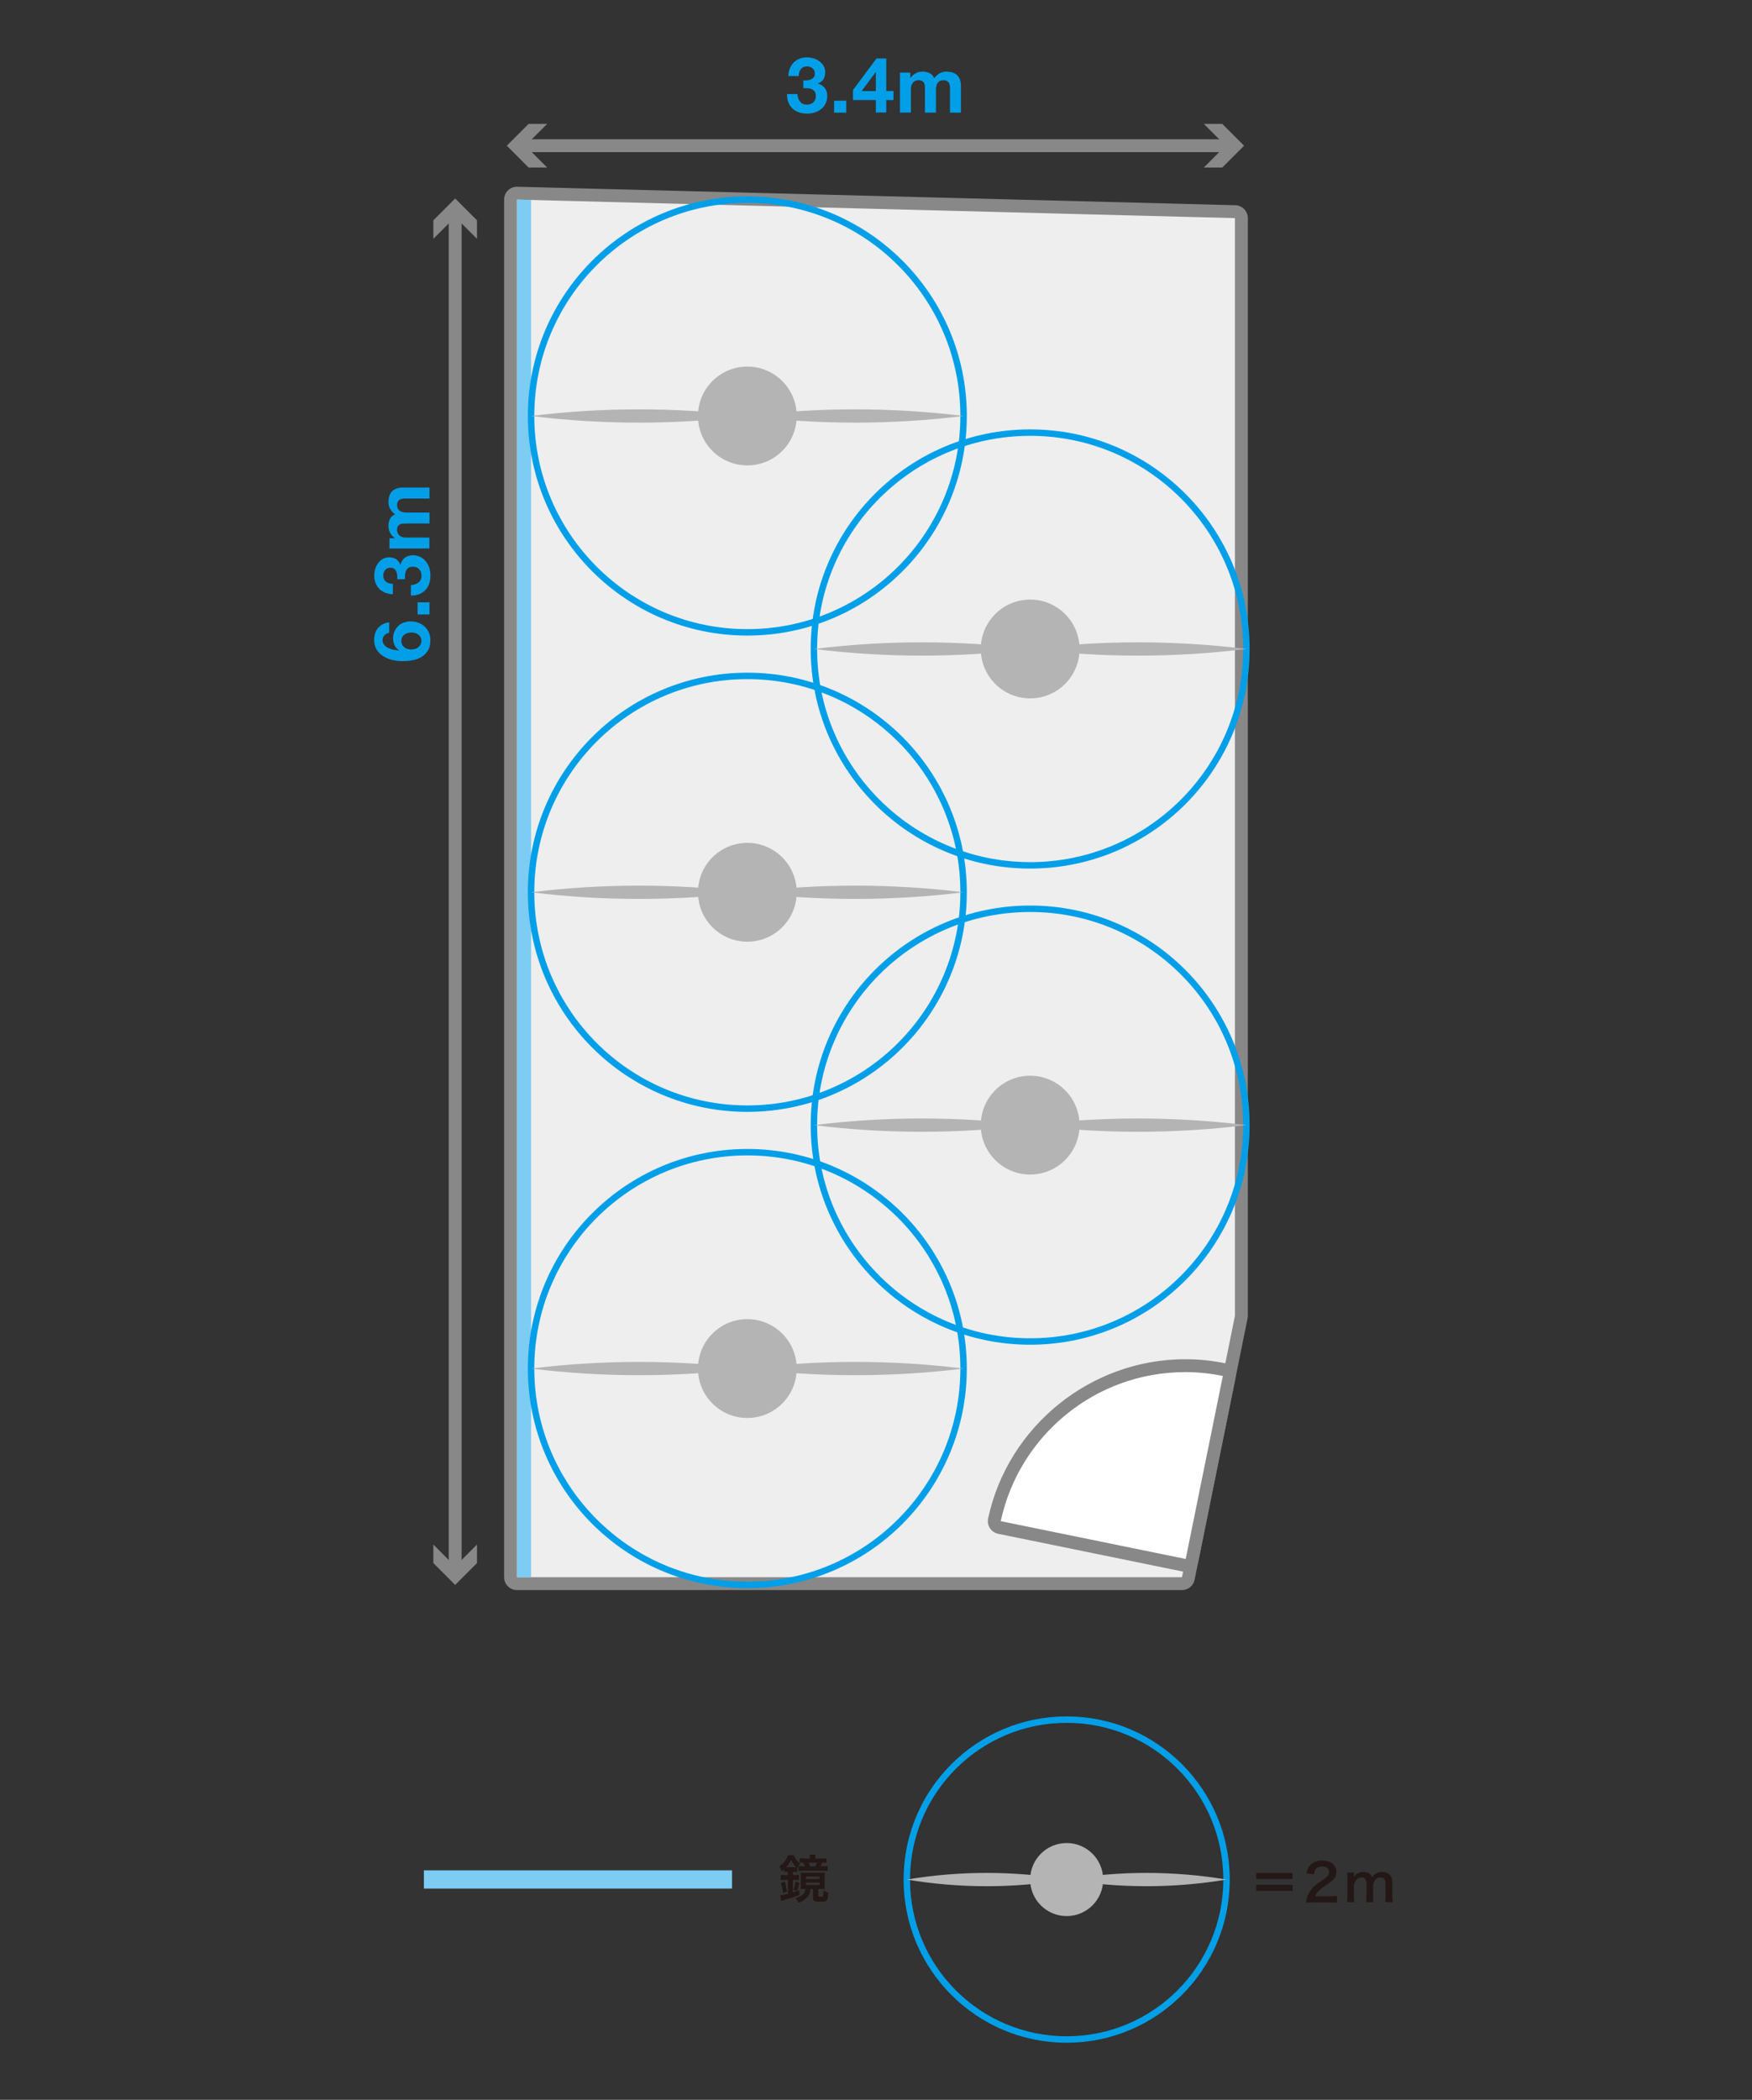 <?xml version="1.0" encoding="UTF-8"?>
<svg id="_レイヤー_2" data-name="レイヤー 2" xmlns="http://www.w3.org/2000/svg" viewBox="0 0 272.13 325.98">
  <rect x="0" y="0" width="272.13" height="325.98" fill="#333333" stroke="none"/>
  <defs>
    <style>
      .cls-1 {
        fill: #231815;
      }

      .cls-1, .cls-2, .cls-3, .cls-4, .cls-5, .cls-6, .cls-7, .cls-8 {
        stroke-width: 0px;
      }

      .cls-2, .cls-9, .cls-10 {
        fill: none;
      }

      .cls-3 {
        fill: #b4b4b5;
      }

      .cls-4 {
        fill: #7dccf3;
      }

      .cls-5 {
        fill: #888;
      }

      .cls-9 {
        stroke: #009fe8;
      }

      .cls-9, .cls-10 {
        stroke-miterlimit: 10;
      }

      .cls-6 {
        fill: #eeeeef;
      }

      .cls-10 {
        stroke: #888;
        stroke-width: 2px;
      }

      .cls-7 {
        fill: #009fe8;
      }

      .cls-8 {
        fill: #fff;
      }
    </style>
  </defs>
  <g id="_ガイド" data-name="ガイド">
    <rect class="cls-2" width="272.13" height="325.98"/>
  </g>
  <g id="_7studio" data-name="7studio">
    <g>
      <g>
        <path class="cls-6" d="M80.3,245.84c-.55,0-1-.45-1-1V30.98c0-.27.11-.53.3-.72.19-.18.44-.28.7-.28,0,0,111.54,2.87,111.54,2.87.54.01.97.46.97,1v170.4c0,.07,0,.13-.02.2l-8.23,40.59c-.09.47-.5.8-.98.8h-103.29Z"/>
        <path class="cls-5" d="M80.3,30.99l111.52,2.87v170.4l-8.23,40.59h-103.29V30.99M80.3,28.99c-.52,0-1.02.2-1.4.57-.39.38-.6.89-.6,1.43v213.86c0,1.1.9,2,2,2h103.29c.95,0,1.77-.67,1.96-1.6l8.23-40.59c.03-.13.04-.26.04-.4V33.86c0-1.08-.86-1.97-1.95-2l-111.52-2.87s-.03,0-.05,0h0Z"/>
      </g>
      <g>
        <path class="cls-8" d="M184.16,243.02c-.07,0-.13,0-.2-.02l-28.73-5.87c-.26-.05-.49-.21-.64-.43-.15-.22-.2-.5-.14-.76,2.97-13.86,15.44-23.93,29.64-23.93,2.04,0,4.01.2,6.04.62.54.11.89.64.78,1.18l-5.77,28.41c-.05.26-.21.49-.43.63-.17.11-.36.17-.55.17Z"/>
        <path class="cls-5" d="M184.1,213.01c2.02,0,3.93.21,5.84.6l-5.77,28.41-28.73-5.87c2.84-13.22,14.59-23.14,28.67-23.14M184.1,211.01c-14.67,0-27.55,10.4-30.62,24.72-.11.52-.01,1.07.28,1.51.29.45.75.76,1.27.87l28.73,5.87c.13.03.27.04.4.04.39,0,.77-.11,1.1-.33.44-.29.75-.75.86-1.27l5.77-28.41c.22-1.08-.48-2.14-1.56-2.36-2.09-.43-4.13-.64-6.24-.64h0Z"/>
      </g>
      <polygon class="cls-4" points="82.49 31.04 80.3 30.99 80.3 244.84 82.49 244.84 82.49 31.04"/>
    </g>
    <g>
      <rect class="cls-4" x="88.35" y="267.86" width="2.83" height="47.86" transform="translate(381.56 202.01) rotate(90)"/>
      <path class="cls-1" d="M122.29,290.59c-.17,0-.32,0-.47.03v-.44c-.14.14-.2.19-.38.34-.12-.34-.2-.5-.38-.78.68-.48,1.11-1.03,1.34-1.73h.87c.25.57.5.88,1.02,1.28-.18.24-.32.46-.45.74v.58c-.14-.02-.26-.02-.47-.02h-.22v.51h.3c.28,0,.44,0,.64-.04v.82c-.18-.03-.34-.04-.64-.04h-.3v1.95c.35-.11.52-.17,1-.35v.74c-.7.3-1.06.42-2.16.74-.3.08-.5.15-.64.2l-.16-.89c.34-.02.67-.09,1.19-.22v-2.17h-.36c-.31,0-.54.02-.75.04v-.82c.19.02.44.04.76.04h.35v-.51h-.1ZM121.62,293.89c-.06-.56-.14-.98-.33-1.58l.6-.21c.18.56.26.91.35,1.56l-.62.22ZM123.38,289.87c.14,0,.18,0,.29,0-.36-.36-.54-.62-.8-1.13-.26.51-.42.76-.76,1.14h1.27ZM123.26,293.39c.17-.48.24-.79.3-1.3l.61.19c-.1.49-.22.86-.38,1.29l-.54-.18ZM125.06,293.24c-.24,0-.43,0-.69.02.02-.16.02-.28.02-.58v-1.34c0-.28,0-.44-.03-.63.22.02.43.02.77.02h2.25c.35,0,.5,0,.74-.02-.02.18-.03.29-.03.6v1.32c0,.31,0,.46.03.64-.18-.02-.37-.02-.67-.02h-.35v1.04c0,.14.04.16.36.16.25,0,.34-.03.38-.11.04-.09.06-.34.06-.82.29.16.5.24.76.29-.08,1.32-.16,1.42-1.3,1.42-.84,0-1.07-.11-1.07-.52v-1.45h-.37c-.11.59-.21.85-.44,1.16-.18.22-.46.47-.75.65-.21.13-.37.2-.71.33-.1-.27-.25-.48-.46-.72,1.06-.33,1.42-.66,1.56-1.42h-.06ZM127.51,288.53c.38,0,.62,0,.86-.05v.7c-.24-.02-.29-.02-.65-.03-.08.21-.16.38-.26.58h.28c.41,0,.6,0,.82-.04v.77c-.27-.03-.48-.04-.9-.04h-2.81c-.34,0-.6,0-.82.03v-.75c.17.02.42.03.77.03h.22c-.07-.23-.14-.39-.22-.58h-.08c-.22,0-.35,0-.5.02v-.7c.26.03.51.05.86.05h.71v-.13c0-.18,0-.33-.03-.48h.9c-.02.14-.03.28-.03.48v.13h.9ZM125.17,291.7h2.13v-.38h-2.13v.38ZM125.17,292.64h2.13v-.38h-2.13v.38ZM126.65,289.74c.12-.23.15-.32.25-.58h-1.31c.11.24.16.36.22.58h.84Z"/>
    </g>
    <g>
      <circle class="cls-9" cx="165.68" cy="291.79" r="24.83"/>
      <g>
        <circle class="cls-3" cx="165.68" cy="291.79" r="5.67"/>
        <g>
          <path class="cls-3" d="M190.51,291.79c-8.21,1.37-16.62,1.38-24.83,0,8.2-1.38,16.62-1.37,24.83,0h0Z"/>
          <path class="cls-3" d="M165.68,291.79c-8.21,1.37-16.62,1.38-24.83,0,8.2-1.38,16.62-1.37,24.83,0h0Z"/>
        </g>
      </g>
    </g>
    <g>
      <circle class="cls-9" cx="116.08" cy="64.58" r="33.59"/>
      <g>
        <circle class="cls-3" cx="116.08" cy="64.58" r="7.67"/>
        <g>
          <path class="cls-3" d="M149.67,64.58c-11.14,1.37-22.45,1.38-33.59,0,11.14-1.38,22.45-1.37,33.59,0h0Z"/>
          <path class="cls-3" d="M116.08,64.58c-11.14,1.37-22.45,1.38-33.59,0,11.14-1.38,22.45-1.37,33.59,0h0Z"/>
        </g>
      </g>
    </g>
    <g>
      <circle class="cls-9" cx="160.01" cy="100.75" r="33.59"/>
      <g>
        <circle class="cls-3" cx="160.01" cy="100.75" r="7.67"/>
        <g>
          <path class="cls-3" d="M193.6,100.75c-11.14,1.37-22.45,1.38-33.59,0,11.14-1.38,22.45-1.37,33.59,0h0Z"/>
          <path class="cls-3" d="M160.01,100.75c-11.14,1.37-22.45,1.38-33.59,0,11.14-1.38,22.45-1.37,33.59,0h0Z"/>
        </g>
      </g>
    </g>
    <g>
      <circle class="cls-9" cx="116.08" cy="138.52" r="33.59"/>
      <g>
        <circle class="cls-3" cx="116.08" cy="138.52" r="7.67"/>
        <g>
          <path class="cls-3" d="M149.67,138.52c-11.14,1.37-22.45,1.38-33.59,0,11.14-1.38,22.45-1.37,33.59,0h0Z"/>
          <path class="cls-3" d="M116.08,138.52c-11.14,1.37-22.45,1.38-33.59,0,11.14-1.38,22.45-1.37,33.59,0h0Z"/>
        </g>
      </g>
    </g>
    <g>
      <circle class="cls-9" cx="160.01" cy="174.67" r="33.59"/>
      <g>
        <circle class="cls-3" cx="160.01" cy="174.67" r="7.67"/>
        <g>
          <path class="cls-3" d="M193.6,174.67c-11.14,1.37-22.45,1.38-33.59,0,11.14-1.38,22.45-1.37,33.59,0h0Z"/>
          <path class="cls-3" d="M160.01,174.67c-11.14,1.37-22.45,1.38-33.59,0,11.14-1.38,22.45-1.37,33.59,0h0Z"/>
        </g>
      </g>
    </g>
    <g>
      <circle class="cls-9" cx="116.08" cy="212.46" r="33.59"/>
      <g>
        <circle class="cls-3" cx="116.08" cy="212.46" r="7.67"/>
        <g>
          <path class="cls-3" d="M149.67,212.46c-11.14,1.37-22.45,1.38-33.59,0,11.14-1.38,22.45-1.37,33.59,0h0Z"/>
          <path class="cls-3" d="M116.08,212.46c-11.14,1.37-22.45,1.38-33.59,0,11.14-1.38,22.45-1.37,33.59,0h0Z"/>
        </g>
      </g>
    </g>
    <g>
      <path class="cls-1" d="M200.77,290.76v.94h-5.65v-.94h5.65ZM200.77,292.6v.94h-5.65v-.94h5.65Z"/>
      <path class="cls-1" d="M203.9,295.34c-.62,0-.75,0-1.03.04.05-.46.1-.74.21-1.02.22-.58.58-1.09,1.09-1.57.28-.25.52-.43,1.32-.97.74-.5.96-.77.96-1.18,0-.54-.42-.88-1.1-.88-.46,0-.82.16-1.02.47-.14.19-.19.37-.25.74l-1.14-.14c.11-.61.26-.94.55-1.28.4-.46,1.03-.71,1.83-.71,1.4,0,2.26.67,2.26,1.77,0,.53-.18.91-.57,1.28-.22.21-.3.27-1.34.98-.35.25-.75.58-.95.8-.24.26-.34.42-.46.72h2.24c.5,0,.9-.02,1.17-.06v1.05c-.38-.03-.7-.05-1.21-.05h-2.57Z"/>
      <path class="cls-1" d="M209.23,295.29c.04-.34.06-.61.06-1.04v-2.51c0-.5-.02-.74-.06-1.04h1.07v.41s0,.17,0,.3c.23-.49.82-.8,1.49-.8.43,0,.78.12,1.03.36.14.13.21.23.3.48.27-.36.42-.5.67-.63.26-.14.54-.21.89-.21.51,0,.93.16,1.2.46.26.29.38.65.38,1.22v1.97c0,.45.02.71.06,1.04h-1.17c.05-.33.06-.57.06-1.04v-1.79c0-.7-.25-1.02-.78-1.02-.26,0-.46.07-.66.24-.28.24-.41.5-.5.99v1.58c0,.44.02.71.06,1.04h-1.15c.05-.34.06-.58.06-1.04v-1.79c0-.67-.26-1.01-.78-1.01-.34,0-.61.14-.82.42-.18.23-.26.42-.34.8v1.58c0,.43.02.67.06,1.04h-1.13Z"/>
    </g>
    <g>
      <path class="cls-7" d="M125.37,12.48c.21-.02.4-.06.58-.14.18-.08.33-.19.44-.33.12-.14.17-.34.17-.58,0-.36-.12-.64-.36-.83s-.52-.29-.83-.29c-.43,0-.76.14-.98.43-.22.28-.33.64-.32,1.07h-1.62c.02-.43.09-.83.23-1.18.14-.36.34-.66.59-.92.25-.26.55-.45.91-.59.35-.14.74-.21,1.18-.21.34,0,.67.05,1.01.15s.64.25.91.45c.27.2.49.44.65.73.17.29.25.62.25,1,0,.41-.1.77-.29,1.08-.2.31-.49.52-.88.64v.02c.46.1.83.33,1.09.67.26.34.4.76.4,1.24,0,.44-.09.83-.26,1.18-.17.34-.4.63-.69.86-.29.23-.62.41-1,.53s-.77.18-1.18.18c-.47,0-.9-.07-1.29-.2-.39-.14-.72-.33-.99-.59-.27-.26-.48-.58-.63-.95-.15-.38-.22-.81-.21-1.3h1.62c0,.22.04.44.11.64.06.2.16.38.28.53.12.15.27.27.45.35.18.09.39.13.64.13.38,0,.71-.12.97-.35.26-.24.4-.56.4-.97,0-.32-.06-.56-.19-.73s-.28-.29-.47-.37c-.19-.08-.4-.12-.63-.13-.23-.01-.45-.02-.65-.02v-1.2c.18.02.38.02.59,0Z"/>
      <path class="cls-7" d="M131.44,15.64v1.85h-1.88v-1.85h1.88Z"/>
      <path class="cls-7" d="M132.49,15.54v-1.56l3.65-4.9h1.52v5.05h1.12v1.4h-1.12v1.94h-1.62v-1.94h-3.55ZM136,11.22l-2.17,2.92h2.21v-2.92h-.04Z"/>
      <path class="cls-7" d="M141.39,11.28v.84h.02c.22-.32.49-.57.81-.74s.68-.26,1.09-.26.75.08,1.07.23c.32.15.57.42.74.8.18-.27.43-.51.75-.72.31-.21.69-.31,1.12-.31.33,0,.63.04.91.12s.52.21.72.38c.2.18.36.41.47.69.11.28.17.63.17,1.03v4.15h-1.7v-3.52c0-.21,0-.4-.02-.59-.02-.18-.06-.34-.13-.48-.07-.14-.18-.24-.32-.32-.14-.08-.33-.12-.57-.12s-.43.05-.58.14c-.15.09-.26.21-.35.36s-.14.32-.17.5c-.03.19-.04.38-.04.57v3.46h-1.71v-3.48c0-.18,0-.37-.01-.55,0-.18-.04-.35-.1-.5s-.16-.27-.3-.37c-.14-.09-.35-.14-.62-.14-.08,0-.19.02-.32.05-.13.04-.26.1-.38.2-.12.1-.23.24-.32.43s-.13.43-.13.74v3.6h-1.7v-6.2h1.61Z"/>
    </g>
    <g>
      <path class="cls-7" d="M59.73,98.63c-.21.2-.31.45-.31.74s.09.56.27.76c.18.2.4.37.66.49.26.12.54.21.83.26.3.06.56.09.79.1l.02-.02c-.34-.23-.58-.5-.72-.82-.14-.31-.22-.67-.22-1.08,0-.36.08-.71.23-1.06.16-.34.37-.64.63-.88.26-.22.55-.39.88-.49.33-.1.66-.16,1-.16.43,0,.83.07,1.21.21.37.14.7.34.97.6.28.26.49.57.65.93.16.36.23.76.23,1.2,0,.63-.13,1.16-.38,1.57s-.58.75-.99,1c-.41.25-.87.42-1.39.52-.52.1-1.04.14-1.58.14s-1.04-.06-1.56-.18-.99-.31-1.41-.58c-.42-.26-.76-.6-1.03-1.02-.26-.42-.4-.92-.4-1.52,0-.36.05-.7.16-1.01.1-.31.25-.59.45-.83.2-.24.44-.44.73-.59.29-.15.62-.25,1-.3v1.62c-.28.06-.52.18-.73.38ZM62.47,100.07c.08.17.2.31.34.43s.31.2.5.25c.19.06.39.08.59.08.19,0,.38-.03.57-.09s.36-.15.5-.26c.15-.12.27-.26.35-.43.09-.17.13-.36.13-.58s-.04-.39-.13-.55c-.09-.16-.2-.29-.35-.4s-.31-.2-.49-.25-.37-.08-.56-.08-.39.03-.58.08-.36.13-.5.23c-.15.1-.27.24-.36.4-.09.16-.14.35-.14.57s.04.42.13.59Z"/>
      <path class="cls-7" d="M64.86,93.51h1.85v1.88h-1.85v-1.88Z"/>
      <path class="cls-7" d="M61.7,89.33c-.02-.21-.06-.4-.14-.58-.08-.18-.19-.33-.33-.44-.14-.12-.34-.17-.58-.17-.36,0-.64.12-.83.36s-.29.52-.29.83c0,.43.14.76.43.98.28.22.64.33,1.07.32v1.62c-.43-.02-.83-.09-1.18-.23-.36-.14-.66-.34-.92-.59-.26-.25-.45-.55-.59-.91-.14-.35-.21-.74-.21-1.18,0-.34.05-.67.15-1.01s.25-.64.45-.91c.2-.27.44-.49.73-.65.29-.17.62-.25,1-.25.41,0,.77.1,1.08.29.31.2.52.49.64.88h.02c.1-.46.33-.83.67-1.09.34-.26.76-.4,1.24-.4.44,0,.83.09,1.18.26.34.17.63.4.86.69.23.29.41.62.53,1s.18.77.18,1.18c0,.47-.07.9-.2,1.29-.14.39-.33.72-.59.99-.26.27-.58.48-.95.63-.38.15-.81.22-1.3.21v-1.62c.22,0,.44-.04.64-.11.2-.06.38-.16.53-.28.15-.12.27-.27.35-.45.09-.18.13-.39.13-.64,0-.38-.12-.71-.35-.97-.24-.26-.56-.4-.97-.4-.32,0-.56.06-.73.19s-.29.28-.37.47c-.08.19-.12.4-.13.63-.01.23-.02.45-.02.65h-1.2c.02-.18.02-.38,0-.59Z"/>
      <path class="cls-7" d="M60.5,83.56h.84v-.02c-.32-.22-.57-.49-.74-.81-.18-.32-.26-.68-.26-1.09s.08-.75.23-1.07c.15-.32.42-.57.8-.74-.27-.18-.51-.43-.72-.75-.21-.32-.31-.69-.31-1.12,0-.33.04-.63.12-.91.08-.28.21-.52.38-.72.18-.2.41-.36.69-.47.28-.11.63-.17,1.03-.17h4.15v1.7h-3.52c-.21,0-.4,0-.59.02-.18.02-.34.06-.48.13-.14.07-.24.18-.32.32-.08.14-.12.33-.12.57s.05.43.14.58c.09.15.21.26.36.35s.32.14.5.17.38.04.57.04h3.46v1.7h-3.48c-.18,0-.37,0-.55.01-.18,0-.35.04-.5.1-.15.06-.27.16-.37.3-.09.14-.14.35-.14.62,0,.08.02.19.05.32.04.13.1.26.2.38s.24.23.43.32.43.13.74.13h3.6v1.7h-6.2v-1.61Z"/>
    </g>
    <g>
      <line class="cls-10" x1="70.7" y1="33.1" x2="70.7" y2="243.77"/>
      <polygon class="cls-5" points="67.31 37.08 70.7 33.69 74.09 37.08 74.09 34.2 70.7 30.81 67.31 34.2 67.31 37.08"/>
      <polygon class="cls-5" points="67.31 239.78 70.7 243.18 74.09 239.78 74.09 242.66 70.7 246.05 67.31 242.66 67.31 239.78"/>
    </g>
    <g>
      <line class="cls-10" x1="190.96" y1="22.62" x2="81" y2="22.62"/>
      <polygon class="cls-5" points="186.98 19.23 190.37 22.62 186.98 26.01 189.85 26.01 193.24 22.62 189.85 19.23 186.98 19.23"/>
      <polygon class="cls-5" points="84.99 19.23 81.6 22.62 84.99 26.01 82.11 26.01 78.72 22.62 82.11 19.23 84.99 19.23"/>
    </g>
  </g>
</svg>